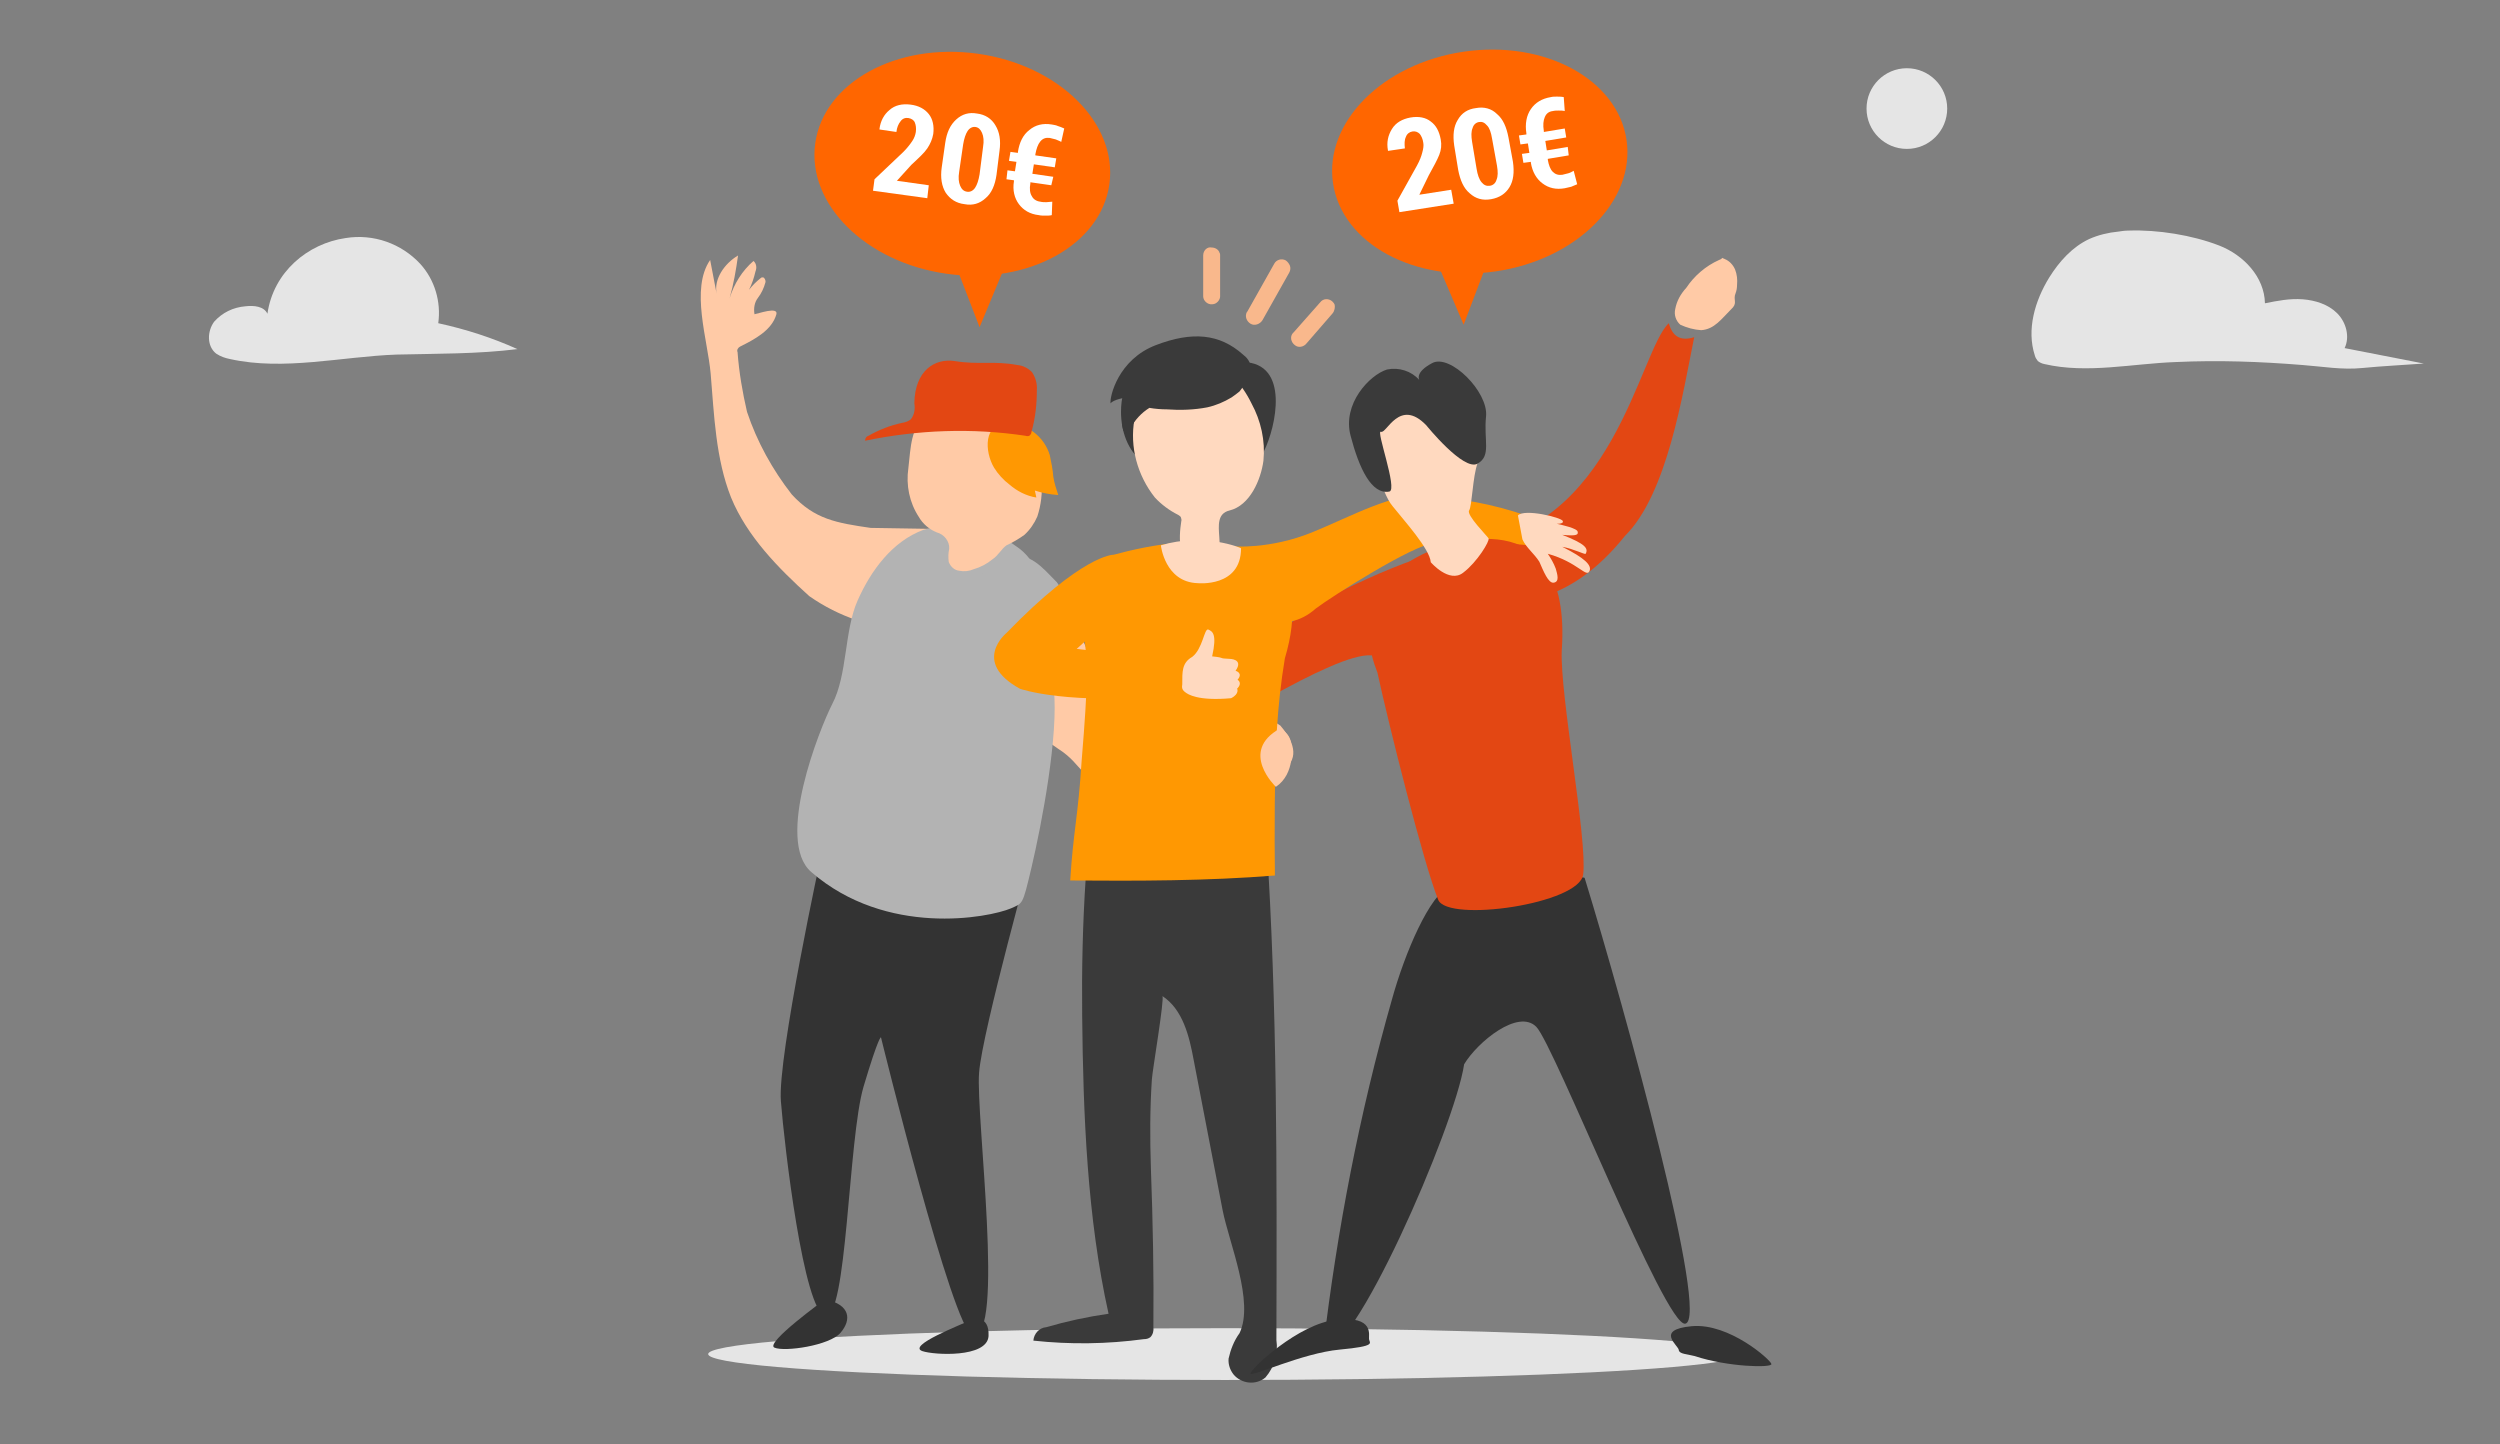 <?xml version="1.0" encoding="utf-8"?>
<!-- Generator: Adobe Illustrator 19.0.0, SVG Export Plug-In . SVG Version: 6.00 Build 0)  -->
<svg version="1.1" id="ingombro" xmlns="http://www.w3.org/2000/svg" xmlns:xlink="http://www.w3.org/1999/xlink" x="0px" y="0px"
	 viewBox="-348 170 502 290" style="enable-background:new -348 170 502 290;" xml:space="preserve">
<rect x="-348" y="170" width="502" height="290" fill="#808080" stroke="none"/>
<style type="text/css">
	.st0{fill:none;}
	.st1{fill:#E5E5E5;}
	.st2{fill:#3A3A3A;}
	.st3{fill:#FFCAA6;}
	.st4{fill:#E34713;}
	.st5{fill:#FF9802;}
	.st6{fill:#FFD9BF;}
	.st7{fill:#333333;}
	.st8{fill:#B3B3B3;}
	.st9{fill:#FF6600;}
	.st10{enable-background:new    ;}
	.st11{fill:#FFFFFF;}
	.st12{fill:#F9B88C;}
</style>
<title>adsl</title>
<rect x="-348" y="170" class="st0" width="502" height="290"/>
<ellipse id="XMLID_7878_" class="st1" cx="-102" cy="441.9" rx="103.8" ry="5.2"/>
<path id="XMLID_7847_" class="st2" d="M-93.7,338.6c2.2,33.5,2.1,66.9,2,100.5c0.4,2.7-0.4,5.4-2.2,7.5c-1.9,1.6-4.8,1.3-6.4-0.6
	c-0.7-0.9-1.1-2-1-3.2c0.4-1.8,1.1-3.6,2.2-5.1c3-6.3-2.1-18.1-3.4-24.7l-5.8-30.1c-0.9-4.9-2.2-10.2-6.3-12.9
	c0.5,0.3-2,15-2.1,16.7c-0.4,5.9-0.4,11.9-0.2,17.9c0.4,10.8,0.6,21.2,0.5,31.9c0.1,0.7-0.1,1.5-0.6,2c-0.4,0.3-0.8,0.4-1.3,0.4
	c-7.4,1-14.8,1.1-22.2,0.3c0.1-1.4,1.2-2.6,2.6-2.7c4.1-1.2,8.3-2.1,12.5-2.7c-4.3-19.3-5.1-40-5.3-59.9c-0.1-9.1,0.1-18.3,0.7-27.4
	c0.5-7.5,1.2-10.3,8.8-9.4C-118.5,337.4-93.7,338.2-93.7,338.6z"/>
<path id="XMLID_7817_" class="st3" d="M-152.2,289.2c-1.7,6.2,1.1,5.1,2.8,11.4c1.7,6.2,8.3,16.2,13.8,19.7s4,6.4,10.5,6.1
	c12.1-0.5,11.7-1.2,23.8-1.5c1.7-0.1,6.4,3.8,11.6-0.8c2.9-2.6,0.7-6.2-1.2-8.4c-1.6-1.2-3.6-1.5-5.4-0.9c-3.4,1.3-7.9,3.4-8.8,3.5
	c-5.5,0.7-6.2-3.7-13.2-4.2c-5.8-0.5-11.4-13.5-13-17.2c-1.2-3.8-3.4-7.3-6.4-10c-2.4-1.8-5.4-2.4-8.3-1.8c-2.3,0.3-4.4,1.5-5.6,3.4
	L-152.2,289.2z"/>
<path id="XMLID_7820_" class="st3" d="M-173.2,276c-6.8-1-11.2-1.7-15.8-6.7c-3.9-5-7-10.6-9-16.6c-0.9-3.9-1.6-7.9-1.9-12
	c-0.2-0.4,0.1-0.9,0.5-1.1l0,0c3-1.5,6.4-3.3,7.3-6.5c0.4-1.6-3.7-0.1-4.4,0c-0.2-1.2,0-2.4,0.7-3.3c0.7-0.9,1.2-2,1.5-3.1
	c0.1-0.4-0.2-1-0.5-1c-0.2,0-0.3,0-0.4,0.1c-0.9,0.7-1.7,1.5-2.4,2.4c0.6-1.2,1-2.4,1.3-3.7c0.3-0.7,0.2-1.6-0.4-2.1
	c-2.3,2-3.9,4.6-4.8,7.5c0.8-2.8,1.3-5.7,1.7-8.6c-2.7,1.6-4.9,4.7-4.3,7.7l-1.3-6.8c-4,5.8-0.5,16,0.1,22.8
	c0.7,8.3,1,17.1,4.1,24.9c3.2,7.8,9.5,14.2,15.7,19.8c3,2.1,6.2,3.7,9.7,4.9c8.6,4.1,18.9,1.1,24-7c1.5-2,2-4.7,1.3-7.1
	c-0.9-1.8-2.5-3.2-4.4-3.7s-3.9-0.7-6-0.6L-173.2,276"/>
<path id="XMLID_7788_" class="st3" d="M-6.4,236.3c-1.5-0.1-2.9-0.5-4.2-1.1c-0.9-0.8-1.3-2-1-3.2c0.3-1.6,1.1-3,2.2-4.2
	c1.6-2.4,3.9-4.4,6.6-5.6c1.1-0.4,0.1-0.6,1.1-0.2c1,0.4,1.7,1.2,2.1,2.1c0.4,1,0.5,2.1,0.4,3.1c0,0.6-0.1,1.2-0.3,1.7
	c-0.5,1.2,0.3,1.8-0.5,2.8C-2.4,234.1-3.7,236.1-6.4,236.3z"/>
<path id="XMLID_7810_" class="st4" d="M-21.7,277.6c8.5-8.4,11.6-28.6,13.9-39.9c-2.8,0.9-4.4-0.2-5.1-2.8
	c-5.9,5.4-11.2,42.3-40.7,44.4c0,0-12.8,8.8,10.4,11.1C-43.2,290.4-32.9,291.6-21.7,277.6z"/>
<path id="XMLID_7781_" class="st3" d="M-120.6,327c1.2-1.2,2.4-2.8,2.3-3.8c-0.1,0-0.2,0-0.4,0v-0.1c-3.2-0.7-6.7-2.2-8.5-0.9
	c-0.5,0.3-0.8,0.8-0.7,1.4c0.3,0.4,0.8,0.5,1.2,0.4c0.1,0,0.1,0,0.2,0c-0.8,0.3-1.5,0.6-2.3,1c-0.6,0.2-1,0.7-0.9,1.4
	c0.3,0.4,0.9,0.6,1.4,0.5c1.4-0.1,4.4-1,5.8-1.2c-1,0.6-3.8,2-4.8,2.6c-0.3,0.2-0.6,0.4-0.8,0.7c-0.2,0.3-0.2,0.7,0,1
	c0.7,0.8,2.9-0.2,4.4-0.9c0,0.1-0.1,0.1-0.1,0.2c-0.2,0.3-0.2,0.7,0,1C-123.5,330.5-121.9,328.9-120.6,327z"/>
<path id="XMLID_7809_" class="st4" d="M-72.7,301.6c-7.4-0.6-32.9,16-44,22c-0.1-2-0.7-1.5-2.3-2.2c8.2-9.4,31.7-29,41.1-33.1
	c0,0,30.9-15.3,23.7-3.2c0,0,7.5,12.6-5.5,14.6C-59.7,299.6-65.4,301-72.7,301.6z"/>
<path id="XMLID_7191_" class="st5" d="M-83.8,292.2c3-2.3,19.7-12.9,23.7-13.1c6.2-0.4,12.8-0.2,20.4,0.5c2.4,0.2-0.7-5.7-1.3-5.9
	c-8.1-2.8-13.4-3.4-20.3-4.2c-6.5-0.8-15.4,4.2-23,7.3c-8.7,3.6-16.2,2.9-16.2,2.9s-10.2,6.5,3.3,13.1
	C-97.3,292.9-90.3,298-83.8,292.2z"/>
<path id="XMLID_7193_" class="st5" d="M-90,302.2c-0.8,4.8-1.3,9.5-1.6,14.3l0,0c-0.5,9.8-0.5,20.5-0.4,29.3
	c-13.6,1.1-27.5,1.1-41.1,1c0.6-9.8,1.6-12.9,2.3-24.1c1.3-15.8,1.3-20.1,0.4-25.1c-2.1-12.3,5.6-16.1,5.6-16.1
	c8.5-2.3,18.6-4.1,27-0.9l0,0c0.3,0.1,1.6,0.7,1.9,0.8C-95.9,281.3-84.5,283.7-90,302.2z"/>
<path id="XMLID_7784_" class="st2" d="M-98.4,242.7l-17-0.5c-1.9,0.5-3.7,1.6-5.1,3c-1.8,2-2.4,4.8-2.4,7.5c0,3.8,1.3,7.8,4.4,10.1
	c1.8,1.2,3.9,2,6.1,2.2s4.3,0.1,6.5-0.2c2.2-0.2,4.4-0.5,6.6-0.8c1-0.1,2-0.4,2.9-0.8c1-0.6,1.8-1.6,2.2-2.6
	C-91.8,255.8-88.9,242.9-98.4,242.7z"/>
<path id="XMLID_7783_" class="st6" d="M-116.1,269.9c1.3,1.4,2.9,2.6,4.7,3.5c0.2,0.1,0.4,0.3,0.5,0.4c0.1,0.3,0.2,0.6,0.1,0.9
	c-0.5,3.3-1,9.3,4.9,8.4c5.9-1-0.2-9.4,4.8-10.6c4.1-1,6.3-6.2,6.8-10c0.4-4-0.5-8-2.4-11.5c-2-4.1-5.3-7.8-9.7-8.9
	c-8.1-2.2-12.4,5.4-13.8,12.1C-121.2,259.7-119.6,265.5-116.1,269.9z"/>
<path id="XMLID_7782_" class="st2" d="M-98.4,241.2c-4.7-4.2-10.2-4.7-17.5-1.9c-7.6,2.9-9.3,10.4-9.1,11.7c0.6-0.8,2.8-1.1,3.8-1.4
	c-0.9,2.1-1.9,4.4-1.3,6.6c0,0.2,0.2,0.4,0.3,0.5c0.4,0.3,1-0.3,1.2-0.7c0.9-1.7,2.2-3.1,3.8-4.1c1.1,0.2,2.4,0.3,3.5,0.3
	c2.7,0.2,5.5,0.1,8.1-0.4c1.8-0.4,3.4-1.1,4.9-2c0.6-0.4,1.1-0.8,1.6-1.2c0.8-1,1.4-2,1.8-3.2c0.4-0.6,0.5-1.2,0.4-1.9
	C-97,242.6-97.6,241.8-98.4,241.2z"/>
<path id="XMLID_7198_" class="st6" d="M-114.9,279.5c0,0,0.8,7.4,7.4,7.6c0,0,8.7,0.9,8.7-7C-98.8,280-106.3,276.9-114.9,279.5z"/>
<path id="XMLID_7806_" class="st7" d="M-82.3,440.6c5.4,3.6,26.4-44.2,28.3-56.9c2.7-4.5,10.9-11.2,14.5-7.5
	c3.6,3.7,25.9,60.3,29.9,59.6c5-0.9-12-62.8-20.2-89.5c-0.2-0.7-25,0.8-27,1.6c-4.1,1.7-9.1,13.4-11.7,22.8
	C-75,393.5-79.5,416.9-82.3,440.6z"/>
<path id="XMLID_7196_" class="st7" d="M-73.1,438.9c0.1,0.8,1.6,1.4-5.9,2.1s-17.8,5.6-17.9,4.8c-0.1-0.8,9.7-10.1,17.3-10.8
	C-72,434.2-73.2,438.1-73.1,438.9z"/>
<path id="XMLID_7195_" class="st7" d="M-10.9,441.1c0.1,0.8,1.7,0.8,3.2,1.2c6.6,2.2,15.5,2.4,15.4,1.6c-0.1-0.8-8.5-8.3-16-7.6
	S-10.9,440.2-10.9,441.1z"/>
<path id="XMLID_7807_" class="st4" d="M-34.4,300.6c-0.4,8.8,5.2,38.2,4.3,45c-0.7,5.9-27.1,9.7-29.1,5.1
	c-2.9-7.1-10-35.4-12.2-45.6c-7.6-19.3,12-25,12-25S-32.2,269-34.4,300.6z"/>
<path id="XMLID_7791_" class="st6" d="M-60.7,282.9c0,0,3.7,4.3,6.5,2.1c2.8-2.1,5.4-6.4,5.1-6.9s-4.5-4.7-3.9-5.6s0.7-6.8,1.7-9.5
	c1-2.6,0-10.4-1.7-12c-1.8-1.7-10.3-2.5-12.5-1.3c-2.1,1.3-8.9,4.6-8.1,7.3c0.8,2.8,2.9,11.9,5.2,14.6
	C-66.1,274.5-60.9,280.2-60.7,282.9z"/>
<path id="XMLID_7789_" class="st2" d="M-61.6,255.4c0,0,7.5,9.3,10.3,7.7c2.8-1.6,1.2-4.6,1.7-9.5s-7.2-12.6-10.8-10.7
	c-3.6,1.9-2.6,3.4-2.6,3.4c-1.6-1.8-4.1-2.6-6.5-2.1c-3.5,1.1-9,6.9-7.3,13.3c1.7,6.5,4.2,11.9,7.8,11.2c1.7-0.4-2.8-12.5-1.7-12
	C-69.6,257.2-67,249.8-61.6,255.4z"/>
<path id="XMLID_7819_" class="st7" d="M-183,341.2c0,0-8.9,41-8.2,49.9c0.7,9,4.6,42.2,8.9,43.1c4.4,0.9,4.6-35.5,7.7-46
	c3.1-10.4,3.5-9.9,3.5-9.9s14.5,59.1,18.4,59.8c6.6,1.2,0.6-44.1,1.3-52.7c0.6-8.2,11.1-45.9,11.1-45.9L-183,341.2z"/>
<path id="XMLID_7818_" class="st8" d="M-180.9,311.4c3.1-5.9,2.4-14.7,5.1-20.8c2.7-6.1,7-11.9,13.2-14.2c6.4-1.8,13.4-0.6,18.8,3.4
	c7.6,5.1,6.5,19.4,7.4,28.5c1,9.2-2.4,27.1-4.5,36c-1.8,7.6-1.7,7-4.1,8.1c-4.5,1.9-25,5.8-40.1-7.3
	C-192.4,338.8-183.4,316.3-180.9,311.4z"/>
<path id="XMLID_7816_" class="st7" d="M-182.3,430.9c0,0-12.2,8.8-10.2,9.7c2,0.9,11.1-0.4,13.3-3S-177.2,432-182.3,430.9z"/>
<path id="XMLID_7815_" class="st7" d="M-152.7,434.9c-2.5,1.2-13.2,5.3-10.1,6.4c2.3,0.8,13,1.4,13.3-3
	C-149.3,433.9-152.7,434.9-152.7,434.9z"/>
<path id="XMLID_7814_" class="st8" d="M-144.1,309.1c0,0,5.4-11.4,13.7-13.2c0.7-0.2-5.1-8.5-5.4-9c-2.9-2.9-5.6-6.5-10.1-4.8
	c-1.6,0.7-3.1,1.7-4.4,2.8c-1.5,1.1-2.8,2.5-3.6,4.2c-0.4,0.9-0.6,1.9-0.7,2.9c-0.1,3.4,0.8,6.7,2.5,9.7c0.9,2.2,2.2,4.3,3.9,5.9
	C-148,308-144.5,310.2-144.1,309.1z"/>
<path id="XMLID_7812_" class="st3" d="M-145.9,279.5L-145.9,279.5c1.3-0.6,2.5-1.3,3.6-2.1c1.1-1,2-2.3,2.6-3.7
	c1.5-4.6,1.1-9.6-1-13.9c-3.9-7-13.7-13.3-21-7c-3.5,3-3.4,7-3.9,11.2c-0.5,3.4,0.2,6.9,2.1,9.8c0.8,1.4,2.1,2.5,3.6,3.1
	c1.5,0.4,2.6,1.8,2.5,3.3c-0.2,0.9-0.2,1.7-0.1,2.6c0.3,0.9,1.1,1.7,2.1,1.8c1,0.2,2,0.1,2.9-0.3c1.4-0.4,2.7-1.1,3.8-2
	C-147.6,281.6-146.9,280.2-145.9,279.5z"/>
<path id="XMLID_7811_" class="st5" d="M-148.4,263.9c0.8,1.3,1.9,2.5,3.1,3.4c1.5,1.3,3.4,2.3,5.4,2.6l-0.3-1.4
	c1.5,0.5,3.1,0.8,4.7,0.9c-0.4-1.2-0.8-2.4-1-3.7c-0.1-1.4-0.4-2.9-0.7-4.3c-1.1-3.7-4.5-6.3-8.4-6.5
	C-150.6,254.9-150.3,260.7-148.4,263.9z"/>
<path id="XMLID_7808_" class="st4" d="M-156.3,242.5c4.9,0.8,7.8-0.1,12.6,0.8c1.1,0.1,2.1,0.6,2.9,1.4c0.7,1,1.1,2.3,1,3.6
	c0,2.9-0.3,5.7-1.1,8.5c0,0.3-0.2,0.5-0.4,0.7c-0.3,0.1-0.5,0.1-0.8,0c-10.7-1.6-21.6-1.2-32.2,1c0-0.5,0.3-0.9,0.7-1
	c2.1-1.2,4.4-2.1,6.8-2.6c0.6-0.1,1.2-0.3,1.7-0.7c0.7-0.9,0.9-2.1,0.7-3.2C-164.3,244.4-160.3,241.9-156.3,242.5z"/>
<path id="XMLID_7792_" class="st3" d="M-91.8,328c0,0-7.5-7.1,0.8-11.7c0,0,2.2,0.8,2.3,3.4C-88.7,319.7-87.8,325.3-91.8,328z"/>
<ellipse id="XMLID_7197_" transform="matrix(0.138 -0.991 0.991 0.138 -334.282 21.503)" class="st9" cx="-154.8" cy="202.7" rx="22.3" ry="29.8"/>
<polygon id="XMLID_7821_" class="st9" points="-145.6,222 -151.3,235.7 -157.2,220.4 "/>
<ellipse id="XMLID_7823_" transform="matrix(0.145 0.989 -0.989 0.145 156.693 223.426)" class="st9" cx="-50.9" cy="202.4" rx="22.3" ry="29.8"/>
<polygon id="XMLID_7822_" class="st9" points="-59.9,221.6 -54.1,235.2 -48.3,219.9 "/>
<g class="st10">
	<path class="st11" d="M-161.8,209.8l-10.9-1.5l0.3-2.3l5.8-5.5c0.8-0.8,1.4-1.6,1.8-2.2c0.4-0.6,0.6-1.2,0.7-1.8
		c0.1-0.8,0-1.4-0.2-1.9s-0.7-0.8-1.3-0.9c-0.6-0.1-1.2,0.1-1.6,0.7c-0.4,0.5-0.7,1.2-0.8,2.1l-3.4-0.5v-0.1c0.2-1.6,0.9-2.9,2-3.8
		c1.1-1,2.6-1.3,4.2-1.1c1.7,0.2,2.9,0.9,3.7,1.9s1.1,2.4,0.9,4c-0.2,1.1-0.6,2-1.2,2.9s-1.7,1.9-3.2,3.3l-2.9,3.2l6.4,0.9
		L-161.8,209.8z"/>
	<path class="st11" d="M-147.9,205.1c-0.3,2.1-1,3.7-2.2,4.7c-1.2,1.1-2.6,1.5-4.2,1.2c-1.7-0.2-2.9-1-3.8-2.3
		c-0.8-1.3-1.1-3-0.8-5.1l0.7-4.9c0.3-2.1,1-3.6,2.2-4.7c1.2-1.1,2.6-1.5,4.2-1.2c1.6,0.2,2.9,1,3.7,2.4c0.8,1.3,1.1,3,0.8,5.1
		L-147.9,205.1z M-150.6,199.5c0.2-1.2,0.1-2.1-0.2-2.8s-0.7-1.1-1.3-1.2c-0.6-0.1-1.2,0.2-1.6,0.8c-0.4,0.6-0.7,1.5-0.9,2.7
		l-0.8,5.5c-0.2,1.2-0.1,2.1,0.2,2.8s0.7,1.1,1.4,1.2c0.6,0.1,1.2-0.2,1.6-0.8c0.4-0.6,0.7-1.5,0.9-2.7L-150.6,199.5z"/>
	<path class="st11" d="M-136.9,207.2l-4.2-0.6v0.2c-0.2,1.1-0.1,2,0.3,2.6c0.3,0.6,0.9,1,1.7,1.1c0.4,0.1,0.8,0.1,1.2,0.1
		s0.8-0.1,1.2-0.1l-0.1,2.7c-0.4,0.1-0.8,0.1-1.3,0.1c-0.4,0-0.9,0-1.3-0.1c-1.8-0.2-3.1-1-4-2.2s-1.3-2.8-1-4.6v-0.2l-1.5-0.2
		l0.2-1.8l1.5,0.2l0.3-1.9l-1.5-0.2l0.3-1.8l1.5,0.2v-0.2c0.3-1.9,1-3.4,2.3-4.4c1.2-1,2.7-1.4,4.5-1.1c0.4,0.1,0.8,0.1,1.2,0.3
		c0.4,0.1,0.8,0.3,1.3,0.5l-0.6,2.7c-0.3-0.2-0.7-0.3-1.1-0.5c-0.4-0.1-0.8-0.2-1.2-0.3c-0.8-0.1-1.4,0.1-1.9,0.7
		c-0.5,0.6-0.8,1.5-1,2.6v0.2l4.2,0.6l-0.3,1.8l-4.2-0.6l-0.3,1.9l4.2,0.6L-136.9,207.2z"/>
</g>
<g id="XMLID_7825_">
	<g class="st10">
		<path class="st11" d="M-56.1,210.9l-10.9,1.7l-0.4-2.3l3.9-7c0.6-1.1,0.9-1.9,1.1-2.7c0.2-0.7,0.3-1.4,0.2-1.9
			c-0.1-0.8-0.4-1.4-0.7-1.8c-0.4-0.4-0.9-0.6-1.5-0.5s-1.1,0.5-1.3,1.1c-0.3,0.6-0.3,1.4-0.2,2.3l-3.4,0.5v-0.1
			c-0.3-1.6,0-3,0.8-4.3s2.1-2,3.7-2.3c1.7-0.3,3.1,0,4.1,0.8c1.1,0.8,1.7,2,2,3.6c0.2,1.1,0.1,2.1-0.3,3.1c-0.4,1-1.1,2.3-2.1,4.1
			l-1.9,3.9l6.4-1L-56.1,210.9z"/>
		<path class="st11" d="M-44.2,202.5c0.3,2.1,0.1,3.8-0.7,5.1s-2,2.1-3.7,2.4c-1.7,0.3-3.1-0.1-4.3-1.2c-1.2-1-1.9-2.6-2.3-4.7
			l-0.8-4.9c-0.3-2.1-0.1-3.8,0.7-5.1c0.8-1.4,2-2.2,3.7-2.4c1.6-0.3,3.1,0.1,4.2,1.2c1.2,1,1.9,2.6,2.3,4.7L-44.2,202.5z
			 M-48.4,197.8c-0.2-1.2-0.5-2.1-1-2.6c-0.5-0.6-1-0.8-1.6-0.7s-1.1,0.5-1.3,1.2c-0.3,0.7-0.3,1.6-0.1,2.8l0.9,5.4
			c0.2,1.2,0.5,2.1,1,2.7c0.5,0.6,1,0.8,1.7,0.7c0.6-0.1,1.1-0.5,1.3-1.2c0.3-0.7,0.3-1.6,0.1-2.8L-48.4,197.8z"/>
		<path class="st11" d="M-33,201.2l-4.2,0.7v0.2c0.2,1.1,0.5,1.9,1,2.4s1.1,0.7,1.9,0.6c0.4-0.1,0.8-0.2,1.2-0.3s0.7-0.3,1.1-0.5
			l0.7,2.7c-0.4,0.2-0.8,0.3-1.2,0.5c-0.4,0.1-0.8,0.2-1.3,0.3c-1.7,0.3-3.2,0-4.5-1c-1.2-0.9-2-2.3-2.3-4.1v-0.2l-1.5,0.2l-0.3-1.8
			l1.5-0.2l-0.3-1.9l-1.5,0.2l-0.3-1.8l1.5-0.2v-0.2c-0.3-1.9,0-3.6,0.9-4.9s2.2-2.1,4-2.4c0.4-0.1,0.8-0.1,1.2-0.1s0.9,0,1.4,0.1
			l0.2,2.8c-0.4-0.1-0.8-0.1-1.2-0.1s-0.8,0-1.2,0.1c-0.8,0.1-1.3,0.5-1.6,1.2s-0.4,1.6-0.2,2.8v0.2l4.2-0.7l0.3,1.8l-4.2,0.7
			l0.3,1.9l4.2-0.7L-33,201.2z"/>
	</g>
</g>
<path id="XMLID_7790_" class="st6" d="M-38.9,282.8c-1-1.6-2.7-2.9-3.4-4.5l-0.9-4.8c1.3-1.4,8.7,0.4,9,1.1s-1.5,0.6-1.5,0.5
	c1.3,0.3,4.5,1,4.5,1.7c0.1,0.5,0,0.9-3.1,0.6c4.6,1.8,5.3,2.7,4.7,3.8c-0.2,0.2-2.4-1-4.7-1.4c4.6,2.3,5.9,3.7,5.5,4.8
	c-0.6,1.6-2.3-1.7-8.4-3.4c0.6,0.9,1.2,1.9,1.6,3c0.3,1.1,0.8,2.6-0.4,2.8C-37.1,287.2-38.1,284.6-38.9,282.8z"/>
<path id="XMLID_7194_" class="st5" d="M-115.2,285.2l-9.3-3.8c0,0-6.2,0-21.4,15.7c0,0-7.1,5.8,2.7,11.2c0,0,9.7,3.5,31.8,1.2
	c0.5-0.1,0.5-6.7,0.5-6.7l-20.9-2.5L-115.2,285.2z"/>
<path id="XMLID_7785_" class="st6" d="M-100.8,310.2c-6.7,0.6-8.7-0.8-9.2-1.2c-0.7-0.5-0.7-1-0.6-1.6c0-2.5-0.1-4.3,2-5.5
	c2.1-1.6,2.4-5.7,3.2-5.5c0.9,0.4,1.8,0.9,0.8,5.4c2.9,0.3,1,0.4,3.5,0.5c0,0,2.9,0,1.2,2.4c0,0,1.6,0.4,0.4,1.8
	c0,0,1.1,0.6-0.1,1.8C-99.6,308.2-99,309.3-100.8,310.2z"/>
<g id="XMLID_7192_">
	<path id="XMLID_7881_" class="st12" d="M-88.2,236.7c-0.1,0.1-0.1,0.1-0.2,0.2c-0.6,0.7-0.4,1.8,0.4,2.4c0.7,0.6,1.8,0.4,2.4-0.4
		l5.2-6c0.4-0.5,0.5-1.2,0.4-1.7c-0.1-0.3-0.3-0.5-0.5-0.7c-0.7-0.6-1.8-0.6-2.4,0.2L-88.2,236.7z"/>
	<path id="XMLID_7880_" class="st12" d="M-97.5,232.5c0,0,0,0.1-0.1,0.1c-0.5,0.9-0.1,1.9,0.7,2.4s1.9,0.1,2.4-0.7l5.4-9.6
		c0.2-0.4,0.3-0.9,0.1-1.4c-0.2-0.4-0.4-0.7-0.8-1c-0.9-0.5-1.9-0.1-2.3,0.6L-97.5,232.5z"/>
	<path id="XMLID_7879_" class="st12" d="M-106.4,221.3v8c0,0.1,0,0.1,0,0.2c0,0.9,0.9,1.7,1.8,1.6c0.9,0,1.7-0.9,1.6-1.8v-8
		c0-0.2,0-0.4-0.1-0.5c-0.2-0.7-0.9-1.1-1.6-1.1C-105.6,219.5-106.4,220.3-106.4,221.3z"/>
</g>
<path id="XMLID_3030_" class="st1" d="M88.9,242.7c-8.7,0.3-17.8,2.4-26.4,0.4c-0.5-0.1-0.9-0.3-1.3-0.6c-0.3-0.4-0.5-0.7-0.6-1.1
	c-1.7-5.2,0-11,2.9-15.7c2-3.2,4.6-6.1,8-7.7c1.8-0.8,3.8-1.3,5.9-1.5c0.6-0.1,1.3-0.2,2.1-0.2c5.7-0.2,12.7,0.9,18.1,3
	c4.9,1.9,9.1,6.3,9.2,11.6c2.5-0.5,5-1,7.6-0.8c2.5,0.2,5.1,1,6.9,2.8s2.6,4.7,1.5,7l15.9,3.1c-4.1,0.3-8.3,0.5-12.4,0.9
	c-4,0.4-7.9-0.3-11.9-0.6C105.8,242.6,97.4,242.3,88.9,242.7z"/>
<path id="XMLID_1251_" class="st1" d="M-304.6,241c0.9,0.6,1.8,0.9,2.8,1.1c10.8,2.4,22.4-0.5,33.4-0.9c8.1-0.2,16.3-0.1,24.3-1.1
	c-5.1-2.3-10.4-4-15.9-5.2c0.6-4.3-0.7-8.7-3.6-11.9c-3.8-4.1-9.4-6.1-15-5.2c-7.6,1.1-14.5,6.8-15.7,15.2c-0.7-1.5-2.7-1.7-4.4-1.5
	c-2.5,0.2-4.7,1.3-6.3,3.1C-306.4,236.5-306.5,239.5-304.6,241z"/>
<circle id="XMLID_1250_" class="st1" cx="34.9" cy="191.8" r="8.1"/>
</svg>
